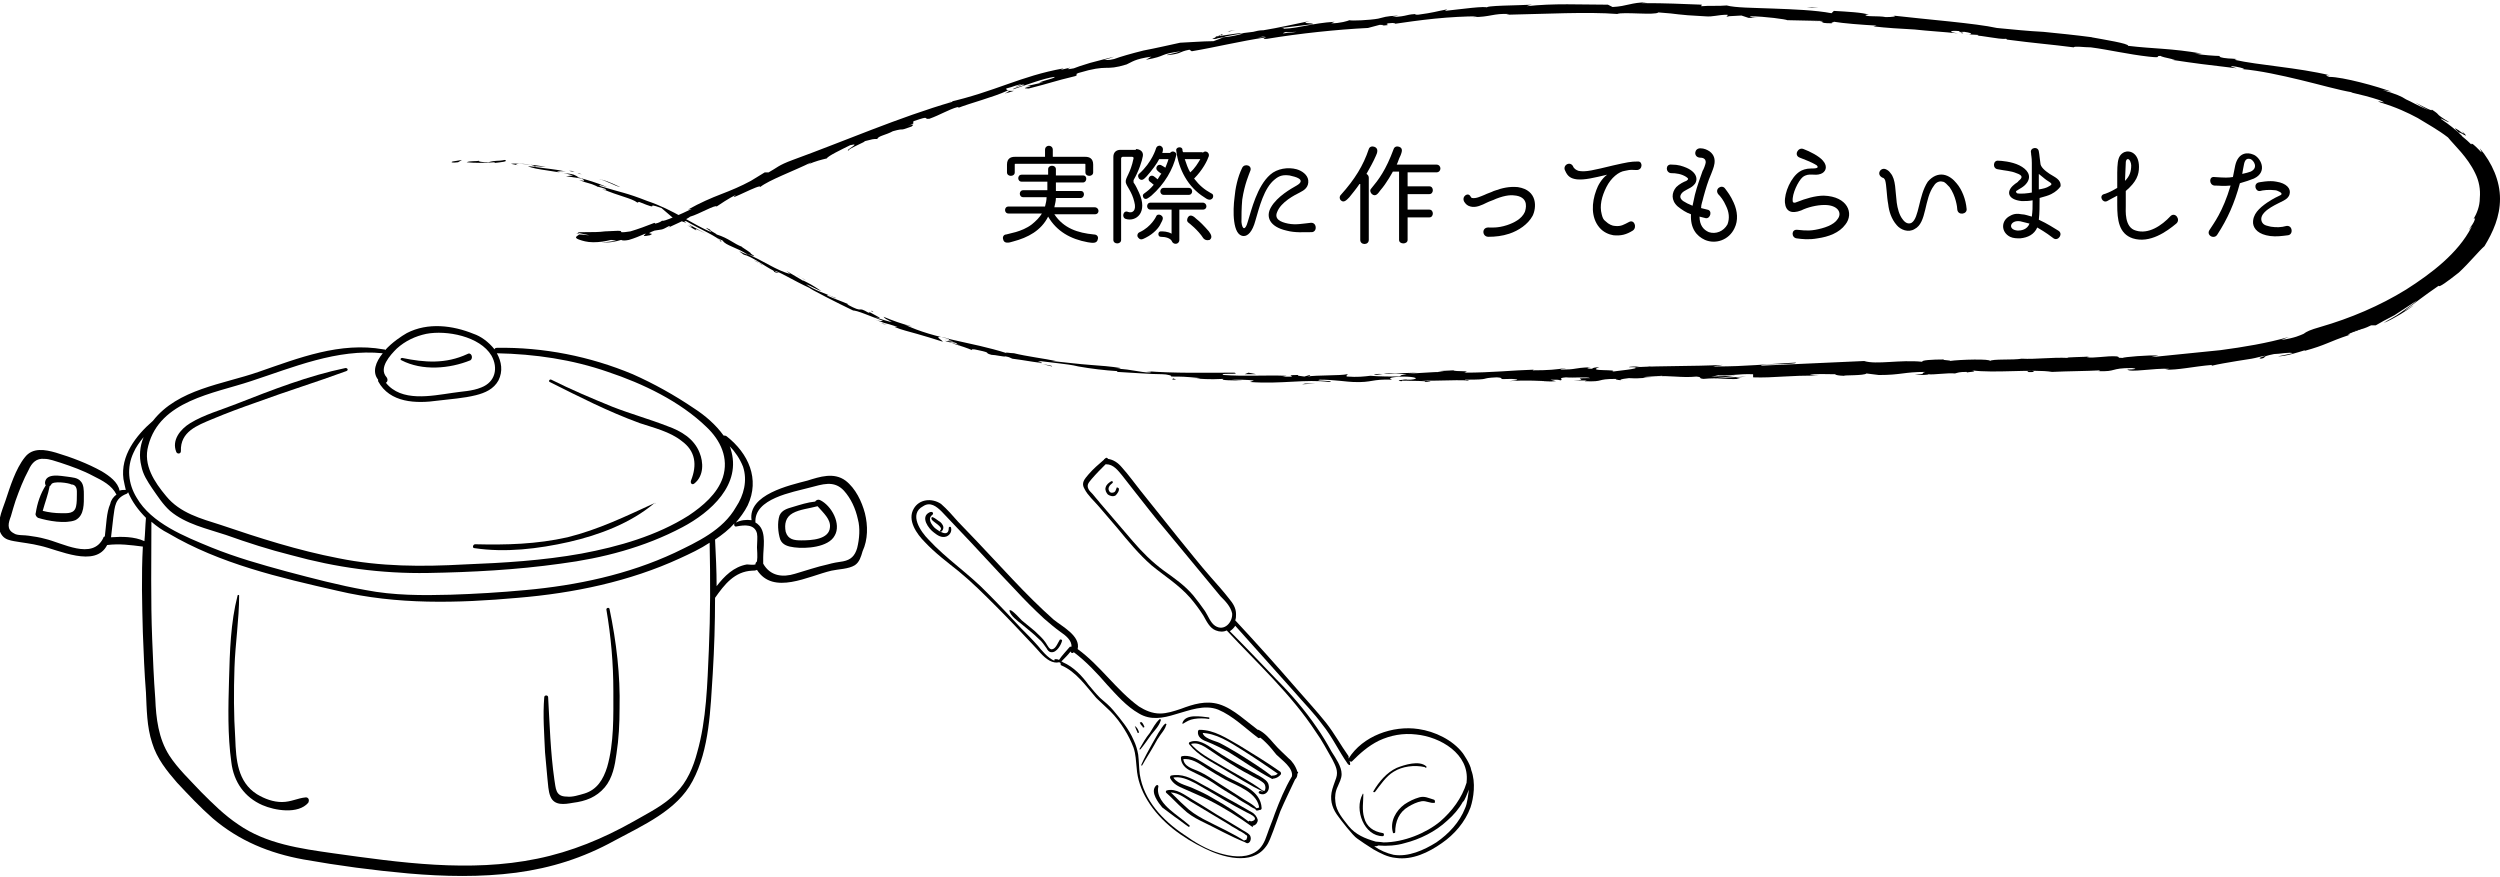 <?xml version="1.0" encoding="utf-8"?>
<!-- Generator: Adobe Illustrator 23.1.1, SVG Export Plug-In . SVG Version: 6.00 Build 0)  -->
<svg version="1.1" id="レイヤー_1" xmlns="http://www.w3.org/2000/svg" xmlns:xlink="http://www.w3.org/1999/xlink" x="0px"
	 y="0px" viewBox="0 0 322 113" width="322" height="113" style="enable-background:new 0 0 322 113;" xml:space="preserve">
<style type="text/css">
	.st0{fill:none;}
</style>
<g>
	<g>
		<g>
			<g>
				<g>
					<path d="M58.3,20.8C58,20.9,58.2,21,59,20.9l0.5-0.3L58.3,20.8z"/>
					<path d="M63.6,21c0.9-0.1,2-0.2,1.4-0.4c-0.9,0.2-1.1,0-2.1,0.3c-0.8,0-1.4-0.1-1.2-0.2c-0.3,0.1-1.2,0-1.6,0.2
						c1,0.1,2.3,0.1,3.6,0C63.9,20.9,63.6,21,63.6,21z"/>
					<path d="M134.3,46.9l-0.5-0.1C133.9,46.8,134.1,46.9,134.3,46.9z"/>
					<path d="M181.2,48.9c-0.4,0-0.5,0-0.5,0.1C181,49,181.3,48.9,181.2,48.9z"/>
					<path d="M189.2,49c-0.2,0-0.3,0-0.5,0C188.9,49.1,189.1,49.1,189.2,49z"/>
					<path d="M134.3,46.9l1.2,0.3C135.6,47.1,134.9,47,134.3,46.9z"/>
					<path d="M74,22.1C73.7,22,73.5,22,73.3,22C73.6,22.1,73.8,22.1,74,22.1C74,22.2,74,22.1,74,22.1z"/>
					<path d="M114.2,41.8l-0.4-0.1c-0.1,0-0.2,0-0.3,0L114.2,41.8z"/>
					<path d="M99.7,35c0.3,0.2,0.5,0.1,0.7,0.1c-0.2,0-0.5-0.1-0.8-0.3C99.6,34.9,99.7,34.9,99.7,35z"/>
					<path d="M77.2,23.9l-0.4-0.1C76.9,23.8,77.1,23.9,77.2,23.9z"/>
					<path d="M125.1,45.3L125.1,45.3C125.2,45.3,125.1,45.3,125.1,45.3z"/>
					<path d="M92.2,26.5C92.2,26.5,92.1,26.5,92.2,26.5C92.1,26.5,92,26.5,92.2,26.5z"/>
					<path d="M74.2,30.1h0.3l0.1-0.1L74.2,30.1z"/>
					<path d="M203.9,49.1L203.9,49.1C203.5,49.1,203.7,49.1,203.9,49.1z"/>
					<path d="M317.1,16.9c0.5,0.6,0,0.2-0.4-0.1c-0.5-0.3-0.8-0.5,0,0.3C316.6,16.8,318.5,18.2,317.1,16.9z"/>
					<path d="M74.4,22.3c0.2,0.1,0.4,0.1,0.6,0.2C74.8,22.4,74.6,22.3,74.4,22.3z"/>
					<path d="M316.7,17L316.7,17l0.2,0.2C316.8,17.1,316.8,17.1,316.7,17z"/>
					<path d="M237.7,48.4c-0.1,0-0.2-0.1-0.3-0.1C237.4,48.3,237.5,48.4,237.7,48.4z"/>
					<path d="M212.5,48.5h0.6C212.9,48.5,212.7,48.5,212.5,48.5z"/>
					<path d="M250.8,47.9c0.3,0,0.5,0,0.9,0h-0.1C251.4,47.9,251.2,47.9,250.8,47.9z"/>
					<path d="M264.4,47.7c-0.1,0-0.2,0-0.3,0c-0.1,0-0.3,0-0.4,0H264.4z"/>
					<path d="M130.6,11.7c-0.3,0-0.5,0-0.7,0C130.2,11.8,128.3,12.4,130.6,11.7z"/>
					<path d="M74,22.2c0.1,0,0.2,0,0.4,0C74.3,22.2,74.1,22.2,74,22.2S73.9,22.2,74,22.2z"/>
					<path d="M251.3,46.4h2.2C252.9,46.4,252.1,46.4,251.3,46.4z"/>
					<path d="M227.1,2.3h-0.5C226.8,2.3,227,2.3,227.1,2.3z"/>
					<path d="M259.9,46.3c0.4,0.1,0.8,0.1,1.2,0.1c0.1,0,0.2,0,0.3-0.1H259.9z"/>
					<path d="M129.9,11.7L129.9,11.7L129.9,11.7z"/>
					<path d="M116.5,16.4c1.9-0.7,0.8-0.5,1.2-0.8c2.3-0.8,1.1-0.2,2-0.3c1.4-0.5,2.5-1.2,3.6-1.5c0.1,0,0.3,0,0.1,0.1
						c1.5-0.6,4.6-1.4,6.3-2.2c0.1,0,0.2,0,0.3,0c-0.3,0-0.4-0.2-0.4-0.3c0.9-0.2,1.6-0.6,2-0.5c-0.5,0.1-0.6,0.2-0.8,0.3l0.9-0.3
						c0.9,0-1.3,0.4-1.2,0.6c1.8-0.6,3.9-1.4,5.3-1.6c0.2,0.1-0.6,0.3-1.3,0.5c-0.6,0.2-1,0.3-0.1,0.2l-2.2,0.5
						c1.7-0.1-1.3,0.3,0.3,0.3c2.8-0.7,3.1-0.9,6-1.6c0.6-0.3-0.3-0.1,0.4-0.4c4-1.2,3.3-0.2,6.2-1.1c0.7-0.3,1-0.7,3.2-1l-0.7,0.4
						c2.8-0.5,1.5-0.7,4.5-1.1c-0.5,0.2-2.2,0.5-1.7,0.5c1.9-0.2,1.3-0.4,2.8-0.7l0.3,0.2c3-0.5,6.2-1.3,9.6-1.8
						c-0.2,0.1-0.7,0.3,0.1,0.2c4.2-0.7,9-1.2,13-1.4l1.5-0.4c0.4,0,0.7,0,0.3,0.1c1.6-0.1,0.1-0.1,0.8-0.3c0.9-0.1,1.2,0,0.6,0.1
						c1.4-0.2,3.4-0.5,5.4-0.7s4-0.3,5.5-0.3l-0.6,0.1c2.3,0,2.6-0.5,4.7-0.4L194,1.9c5-0.1,10.5-0.4,14.3-0.1
						c0.7-0.3,4.9,0.2,5.3-0.2c2.9,0.2,2,0.3,6,0.5c1.1,0.1,1.6-0.2,2.9-0.2v0.2l1.8-0.1l0.9,0.3h1.2c-0.5,0-1-0.1-1-0.2
						c1.9,0,4.7,0.4,4.8,0.5l4.6,0.1c-0.1,0.1-0.9,0.1-1.5,0.1c2.5-0.1,0.4,0.2,2.7,0.2c-0.3-0.1,0.2-0.1,0.2-0.2
						c1.1,0.2,3.7,0.4,5.5,0.5l-0.4,0.1c1.7,0.2,3.5,0.3,5.3,0.4c1.8,0.2,3.7,0.3,5.6,0.5c-1.4-0.2-1-0.4,0.1-0.3l0.4,0.3
						c0.7-0.1-1.2-0.2,0.3-0.2c1.4,0.2,0.9,0.4,0.1,0.3l1.7,0.1c0.1,0.1-0.3,0.1-0.4,0.1c0.7-0.1,3,0.5,4,0.4l0.1,0.1
						c3.8,0.5,5.5,0.6,8.6,1c0.1-0.2,1.3,0,2.2,0c2.3,0.3,4.8,0.9,7.5,1.2c1.9,0.2,0.6-0.1,1.5-0.1c0.1,0.2,2.8,0.6,1.4,0.5
						c3.3,0.5,4.2,0.6,8.4,1.1c-0.4-0.1-0.9-0.3-0.7-0.3c0.8,0.1,1.7,0.3,1.6,0.4h-0.2c2.3,0.2,5,0.8,7.5,1.4
						c2.5,0.6,4.9,1.3,6.7,1.6h-0.2c1.3,0.3,2.5,0.6,3.7,1c1.6,0.7-1-0.2,0.1,0.3c2,0.6,3.5,1.3,4.8,2c1.3,0.8,2.6,1.5,3.9,2.5
						c0.8,1,2.5,2.5,3.5,4.6c0.5,1,0.7,2.1,0.6,3.2c0,1.1-0.4,2-0.8,2.7l0.2-0.1c-0.2,0.8-0.5,0.9-0.8,1.5c0.1,0,0.5-0.8,0.3-0.3
						c-1.7,3.3-5.1,5.9-8.4,8c-3.4,2.1-7.2,3.7-11,4.8c-1.4,0.4-1.8,0.6-2.2,0.9c-0.5,0.2-1,0.5-2.9,0.8l1-0.4
						c-2.8,0.8-5.8,1.3-8.8,1.7c-3,0.3-6,0.6-8.9,0.9c0.3-0.1,0.4-0.1,0.9-0.2c-1.2-0.1-4.6,0.2-4.6,0.3c-0.9,0-0.2-0.1-0.8-0.2
						c-1.2-0.1-3.1,0.3-3.8,0.1c-0.1,0,0.3-0.1,0.6-0.1c-0.8,0.1-3.8,0.1-3,0.2c-2.2-0.1-4.2,0.2-6,0.1c-1.1,0.2-3.8,0-4.1,0.3
						c0.2-0.3-3.9-0.2-5.2,0c0.5-0.1-1.2-0.1-0.7-0.2c-1.6,0-3,0.1-2.8,0.3c-2.9-0.3-5.9,0.4-7.5-0.1c-4.7,0.2-9.1,0.4-13.3,0.6
						c0.1-0.3,4.7-0.1,4.5-0.4c-4,0.2-6.3,0.5-10.3,0.5c-1,0,0.6-0.1,0.9-0.2c-4,0.2-7.8,0.1-11.3,0.3c0,0,0.4-0.1,0.8-0.1
						c-0.7,0-1.6,0-1.6,0.1h0.7c1.1,0.2-2.8,0.5-2.9,0.6c1.2-0.4-3.5,0-1.6-0.6c-0.5,0-1,0.1-0.9,0.2c-0.7,0-0.9-0.1-0.2-0.2
						c-2.5,0.1-1.6,0.3-3.9,0.3c0-0.1,0.5-0.1,0.7-0.2c-1.2,0.2-2.3,0.3-4.3,0.3c0.1,0-0.1-0.1,0.5-0.1c-3.3,0.1-5.7,0.4-9.3,0.4
						c1.1-0.3-1.2-0.1-1.4-0.3l-2,0.1l0.8,0.1c-1.7,0-3.2,0.2-4.7,0.2l1.3-0.1l-3.2,0.1l1.8,0.1c-1.7,0.2,0.2,0.3-2.1,0.3
						c0.5,0-1.7,0-2.6-0.1l0,0c-0.8,0.1-1.7,0.2-3,0.1c-0.3-0.1,0.3-0.3,0-0.3c-0.8,0.2-4,0.1-5.1,0.3c0.4-0.1,0.4-0.2,0.3-0.2
						l-0.7,0.2c-0.8-0.1-0.9-0.1-0.8-0.2c-2.4,0,0.8,0.3-2.1,0.2c0.2,0,0.1,0,0.6-0.1c-2.8-0.1-5.5,0.1-8.1-0.1
						c-0.8-0.3,2.3,0,1.4-0.3c-3.8,0-7.8,0.1-11.4-0.2l0.7,0.1c-0.5,0.3-2.7-0.4-4.5-0.4c0.5,0,0.6-0.1,0.5-0.1
						c-1.2-0.2-2.5-0.3-3.9-0.4c-1.4-0.1-3-0.3-4.9-0.5h0.5c-1.4-0.3-3.8-0.6-5.4-1c-0.5,0-1.4-0.2-0.9,0c-4.7-1.5-9.2-1.8-13.2-3.7
						c0.5,0.2,1.2,0.3,0.8,0.2c-1.2-0.3-2.3-0.7-3.5-1.2c0.2,0.3,0.4,0.3,1.1,0.7c-0.5-0.1-1.5-0.4-2.3-0.7c1.6,0.5,0.1-0.2-0.6-0.6
						c0.1,0.1-0.2,0-0.1,0.1c-1.7-1-0.4,0.2-2.8-1.1h0.2c-0.9-0.4-1.8-0.7-2.7-1.1c-0.3-0.4,1,0.4,1.1,0.3c-1.4-0.6-2.8-1-3.9-1.8
						c0.6,0.2,1.4,0.7,2,0.9c-1.2-0.8-1.4-0.9-2.4-1.4l0.1,0.1l-2.2-1.3l0.5,0.4c-1.9-0.5-3.4-1.7-5.8-2.7c2.3,0.9,0.4,0,0.7,0
						c-0.5-0.4-1.4-0.9-1.1-0.8c-1.1-0.4-1.7-1.1-3.3-1.6c0-0.1-1.1-0.6-0.8-0.6c-1.4-0.7,0.3,0.3,0.1,0.3c-2.2-0.9-4.9-2.9-8.2-4
						c-2.8-1.1-3.4-1.1-6-1.9c-0.4-0.2-0.2-0.2,0.1-0.1c0.3,0.1,0.7,0.2,0.7,0.2c-1.4-0.6-2.5-0.9-3.9-1.3c0.3,0,0-0.1-0.4-0.3
						c-1.1-0.3-0.8,0-2.2-0.4c0.3,0,0.6-0.1,1.2,0c-1.3-0.3-2.7-0.4-4-0.6c-0.3-0.2,0.9,0,1.4,0c-1.5-0.3-4-0.5-4.5-0.4l1,0.2
						c-0.6-0.1-0.3-0.2,0.2-0.2c1.4,0,1.9,0.3,2,0.4l-1-0.1c0.9,0.5,3.9,0.6,5.8,1.2l-0.9,0.1c0.7,0.1,1.4,0.2,2,0.3
						c0.4,0.2,0.6,0.4-0.3,0.2c1.3,0.5,1.2,0.3,2.3,0.8c0.1,0.1,0.1,0.1-0.1,0c0.4,0.1,0.9,0.2,1.3,0.4c-0.3,0,0.1,0.3-0.6-0.1
						c2.3,1,3.8,1.2,4.6,1.8l0.2-0.1c3.2,1.3,0.4-0.1,2.9,0.8l1.4,1.2H87c0.3,0.2,0.9,0.5,0.8,0.5c1.3,0.5-0.2-0.2,0.6,0
						c1.5,0.9,4.3,2.1,4.4,2.6c0.6,0.1-1.4-0.9,0.3-0.1c0.3,0.6,1.9,0.9,3.2,1.8c-0.5-0.1-1.8-0.9-0.5,0c1,0.2,2.7,1.5,3.9,2.1
						c0.2-0.2,2.6,1.3,4.6,2.2c-0.2,0,3.7,2,5.6,2.9h-0.1c0.5-0.1,2.4,0.8,3.9,1.3c-0.1,0.1-0.4,0.1-1.2-0.2l1.4,0.5
						c0.4,0.1,0.8,0.2,1.7,0.5h-0.4c0.9,0.4,1.9,0.6,2.9,0.9c1,0.3,2.1,0.6,3.3,1c0.2-0.1-1.8-1,0.8-0.4c0.1,0.1,0.1,0.3-0.6,0.1
						c0.2,0.1,0.8,0.1,1.2,0.3l-1.1-0.1c1.1,0.4,0.6,0,1.5,0.3c-0.1,0.1,0.6,0.3,0.5,0.3c-0.2-0.1-0.8-0.3-1.1-0.3
						c1,0.3,2.2,0.7,2.6,0.9c-0.1-0.1,0-0.2,0.8,0c1.9,0.4,0.6,0.3,1.7,0.6c0.5,0,1.7,0.3,1.8,0.2c0.6,0.1,0.6,0.2,0.9,0.3
						c1,0.1,4.7,0.8,3.6,0.4l-0.3-0.1c0,0,0.1,0,0.2,0l0,0l0,0c0.8,0.1,1.7,0.2,2.5,0.3s1.7,0.2,2.5,0.4c1.7,0.3,3.4,0.5,5,0.6v0.1
						c2,0.1,4.3,0.3,5.8,0.3c0.6,0,1.4,0.2,1.1,0.3c1.5,0,1.7,0,3.8,0.2c-1.5,0.1,0.5,0.1-1.5,0c1.9,0.1,2.4,0.2,4.5,0.1
						c-0.7,0.2,1.5,0.2,2.4,0.2l-1.4-0.1c1,0,1.9,0,2.9,0.1l-0.5,0.2c4,0.3,7.2-0.4,10.2,0c1.1-0.2-2.2-0.1-1.2-0.3
						c1.8,0,3.7,0.3,4.3,0.3c2.5,0.1,2.3-0.4,5-0.3c-0.3-0.1-0.7-0.3,1.3-0.4c1.8,0,2.3,0.3,1.1,0.4c-0.4,0-0.7,0-0.6,0
						c-0.6,0-1.4,0.1-0.6,0.2l0.2-0.1c0.9,0.1,3.4,0,2.8,0.2c1.4-0.1,0.6-0.1-0.4-0.2c2.3,0.1,3.7-0.1,6.1,0c-0.4,0-0.7-0.1-0.4-0.1
						c3.5,0,1.6-0.2,4-0.3c1.4,0.1-0.5,0.3,1.9,0.2c1.5,0.1,0.3,0.2-0.3,0.3c2.2-0.2,4.1,0,5.4,0l-1.2,0.1c0.7,0,1.3-0.1,1.8-0.1
						l-0.7-0.2c0.7,0,1.3,0,1.2,0.1c0.7-0.1-0.5-0.3,0.8-0.4c0.9,0.1,2.8-0.1,3.1,0.1c-2.9,0,0.3,0.2-2.1,0.3c0.5,0,1,0,1.7,0
						c0.1,0-0.1,0-0.3,0.1c2.7,0.1,1.3-0.3,4.1-0.3c-0.4,0.1,0.7,0.2,1.1,0.2c-1.1,0-0.5-0.2,0.5-0.3c1.8,0.1,2-0.1,2.9-0.1h-1.1
						c0.4-0.1,1.3-0.1,2.5-0.2c0.1,0.1-1.1,0.1-0.7,0.1c1.4-0.2,3.2,0.2,5.1,0c0.9,0.1,0.1,0.2,0.9,0.3c2.2-0.2,2.4,0.1,4.7,0
						c-0.7-0.2-0.8-0.1,0.8-0.3l-3.8,0.2l2.4-0.3c-1.1,0-2.4,0.1-3.1,0.1c1.2-0.2,1-0.1,0.5-0.2c1.6,0.2,3.1-0.2,4.9-0.1v0.4
						c2.7,0.1,4.8-0.3,8.4-0.2l-1.1-0.1c0.5-0.2,2.2-0.1,3.3-0.1c-0.1,0.1,0.6,0.2,1.1,0.2c-0.1-0.1,2.6,0,2.9-0.3l1.6,0.2
						c2.9,0,3.2-0.4,6-0.4c-0.8,0.2,0.4,0.2-1.4,0.4c0.9,0,1.7,0,1.8-0.1c0.5,0.1,2.5-0.2,3.4-0.1c0.4-0.1,0.5-0.2,1.5-0.2
						c0.1,0,0,0.1,0,0.1c0-0.1,1.6-0.1,0.7-0.3c2.8,0.4,7.9-0.2,10.3,0.2c2-0.1,4.4-0.1,6.2-0.2c-0.1,0,0,0.1-0.3,0.1
						c2.5,0.1,1.5-0.4,4.4-0.4c1.5,0.2-1.5,0.2-0.6,0.2c0.4,0.4,3.4-0.2,5.4-0.1l-0.5,0.1c1.5,0.1,3.6-0.4,6-0.6c0,0-0.1,0.1,0,0.1
						c0.8-0.2,2-0.4,3.2-0.6c0.6-0.1,1.3-0.2,1.9-0.3s1.2-0.3,1.8-0.4c-0.7,0.3-1,0.3-0.6,0.4c1-0.2-0.3-0.2,1.7-0.6
						c0.7,0,2.1-0.3,2.4-0.1l-1.9,0.4c1,0,2.5-0.5,3.5-0.8l-0.1,0.1c2.9-0.8,2.9-1.1,5.9-2.1h-0.3c1.5-0.9,1.4-0.4,3-1.2h0.6
						c0.5-0.3,1.4-0.8,2.4-1.3c0.9-0.6,2-1.3,2.9-1.9c-0.4,0.4-1.2,0.9-2,1.5s-1.7,1-2.3,1.4c1.1-0.4,3.5-1.9,3.9-2.3
						c-0.4,0.3-0.9,0.6-1.3,0.8c1.2-0.9,2.6-2,4.5-3.3c0,0.3,1.2-0.6,2.6-1.7c1.3-1.2,2.6-2.8,3.3-3.4c1.1-1.8,2-3.8,2-6.1
						s-1-4.6-2.6-6.5c0.4,0.8,0.2,0.5-0.2,0.1c-0.4-0.4-0.9-0.9-0.9-0.6c-0.8-0.8-1.2-1-1.2-1.1c-0.8-0.8-1.7-1.5-2.6-2.1
						c-0.6-0.5,1,0.5,0.9,0.3c-2.1-1.3-0.8-0.7-2.2-1.6c0.2,0.3-0.8-0.2-2.1-0.9c0.6,0.4,1.1,0.7,1.7,1c-1.6-0.7-2.2-1.1-2.9-1.4
						c-0.6-0.4-1.3-0.7-3-1.2l1.1,0.2c-0.8-0.3-2.4-0.8-4-1.2s-3.1-0.7-4-0.7c-0.3-0.1-0.7-0.3,0.1-0.2c-4.1-1-9.2-1.3-12.3-2
						l0.3-0.1c-0.8-0.1-1.4,0-2.3-0.3c0.1,0,0.3-0.1,0-0.1c-0.4,0-2.1-0.1-3.1-0.3h0.9c-4-0.7-6.2-0.6-9.5-1
						c0.1-0.3-3.1-0.8-4.7-1.1h0.1c-2.3-0.3-4.3-0.5-6.3-0.7c-2-0.1-3.9-0.3-6-0.5c-2.7-0.6-9.1-1.1-13.4-1.6
						c0.7,0.1-0.1,0.2-0.9,0.2c-1-0.2-2.8,0-2.6-0.3h0.4c-0.7-0.3-2.8-0.4-4.5-0.5l-0.3,0.3c-2.1-0.4-4.9-0.5-7.5-0.6
						s-4.9-0.1-6-0.4c-1,0.1-2.3,0-3.3,0.1l0.1-0.2c-2.9-0.1-4.3-0.2-7.8-0.2l0.7-0.1c-2,0-2.5,0.5-4.4,0.6l-0.6-0.3
						c-3.5,0-7-0.2-10.5,0.2c0.1,0,0.2-0.1,0.7-0.2c-1.6,0.1-6.4,0.1-5.7,0.4c-0.1-0.3-3.6,0.2-5.5,0.4l0.3-0.2
						c-1.6,0.3-1.6,0.4-3.8,0.7c-0.5,0-0.5-0.1,0.2-0.1c-1.8,0-1.3,0.3-3.5,0.4l0.8-0.2c-1.8,0.1-1.7,0.2-2.6,0.4
						c-1.1,0.2-3.4,0.3-3.7,0.2c-0.2,0.1-1.2,0.4-2.3,0.4c-0.1,0,0.2-0.1,0.4-0.2c-3,0.2-4.4,0.8-6.5,0.9c-0.1-0.1-0.2-0.1-0.4-0.1
						c2.4-0.3,4.3-0.5,4.1-0.5c0-0.2-1.9,0-0.4-0.4c-1.5,0.3-4.1,0.9-6,1.2c-0.1,0-0.2,0-0.3,0h0.2c-0.4,0-0.8,0.1-1.2,0.2
						c-0.6,0.1-1,0.1-1.6,0.2c-0.2-0.1-2.2,0.3-3.2,0.4c0.1,0.2-1.1,0.4,0.1,0.3c-0.2,0,0.2-0.1,0.8-0.2c0.1,0,0.3-0.1,0.4-0.1
						c0,0,0,0-0.1,0c0.6-0.1,1.4-0.3,2.4-0.4c-0.7,0.2-1.5,0.4-2.6,0.5c-0.5,0.2-1,0.4-1.3,0.5c-1.3,0-3.9,0.2-4.3,0.2
						c-1.4,0.3-3.1,0.7-4.7,1c-1.6,0.4-3,0.8-3.8,1.1c-0.8,0.2-1,0.1-1.3,0.1c0.5-0.1,1-0.3,1.3-0.4c-0.8,0.2-2,0.5-3.1,0.8
						c-1,0.3-1.9,0.6-2.1,0.7c-2.1,0.4,1.1-0.5-1.7,0.2l0.4-0.2c-5.6,1-8.8,3-15,4.4c0.4-0.1,0.6-0.2,0.7-0.1
						c-6.9,2-14,5.1-20.6,7.5c-1.9,0.7-2,1-3.1,1.6h-0.5l-1.8,1.1c-1.3,0.7-2.5,1.2-3.8,1.7s-2.7,1.1-4.3,2l0.5-0.1
						c-1.2,0.6-3.9,1.8-3.8,1.5c-0.1,0.1-0.4,0.3-0.9,0.4l-0.1-0.1c-1,0.4-2.1,0.8-3.1,1.1c-1.3,0.2-1.2,0.1-1.2,0
						c-0.1-0.1-0.3-0.1-2.1,0c-0.7,0.1-1.6,0.1-2.4,0.1c-0.7,0-1.3,0-1,0.1c0.5,0.1,1.4,0.3,1.4,0.3c-0.4,0-0.8-0.1-1.3-0.1
						c-0.1,0.1-0.5,0.3-0.4,0.4c0,0.1,0.2,0.2,0.5,0.3c0.3,0.1,0.9,0.3,1.7,0.3c0.8,0,1.5-0.1,2.3-0.3c0.2,0,0.5,0.1,0.7,0.1
						c-0.6,0.1-1.3,0.2-1.9,0.2c1.1,0.1,1.8-0.1,2.5-0.3c0.2,0.1,0.5,0.1,1,0c0.7-0.2,1.4-0.5,2.1-0.8c0.3,0-0.9,0.5,0.6,0.2
						c0.9-0.4-1,0,0.6-0.6c1.1-0.2,0.8,0,1.9-0.6c0.2,0,0,0.2-0.5,0.4c1-0.5,2.7-1.2,3.2-1.6c1.1-0.3,3.3-1.6,3.4-1.3
						c0.3-0.2,1.6-1.1,2.5-1.5c-1.5,1.1,3.4-1.6,3.1-1c1.1-0.9,4.4-2.1,6.6-3.2c-0.1,0.1-0.3,0.2-0.5,0.3c1.2-0.5,1.7-0.6,2.5-0.8
						c0.1-0.3,2-1.2,3-1.7c1.6-0.4-0.8,0.7-0.2,0.7c-0.2-0.2,2.6-1.3,2-1.2c1.2-0.3,1.1-0.3,1.7-0.3c0.1-0.4,1.1-0.5,2-1
						c1.8-0.5,0.5,0.1,2.4-0.6C118.2,15.7,116.5,16.4,116.5,16.4z M163,4.7L163,4.7c-0.4,0.1-0.8,0.1-1,0.2
						C162.2,4.8,162.5,4.7,163,4.7z M167,4.1c-0.5,0.1-1.1,0.1-1.7,0.2c-0.1,0,0-0.1,0.4-0.2C165.4,4.2,166.4,4.1,167,4.1z M158.3,4
						c0.6-0.1,0.8-0.1,0.9-0.1c-0.3,0-0.6,0.1-1.1,0.2H158C158.1,4.1,158.2,4.1,158.3,4z"/>
					<path d="M157.2,4.5c-0.1,0-0.1,0-0.3,0.1C157,4.6,157.2,4.6,157.2,4.5c0.2,0.1,0.2,0,0.3,0C157.4,4.4,157.3,4.4,157.2,4.5z"/>
					<path d="M133.7,46.8L133.7,46.8L133.7,46.8L133.7,46.8z"/>
					<polygon points="222.6,2.2 222.6,2.1 222.3,2.1 					"/>
					<path d="M112.5,40.2c0,0-0.1-0.1-0.3-0.2C112.2,40.1,112.4,40.2,112.5,40.2z"/>
					<path d="M103.8,36.1l-1.2-0.7C103.2,35.7,103.5,36,103.8,36.1z"/>
					<path d="M97.3,32.6c-0.1,0-0.1,0-0.2,0l0,0H97.3z"/>
					<path d="M212,47.3c0.1,0,0.2,0,0.3,0C213,47.2,212.5,47.2,212,47.3z"/>
					<path d="M177,48.3c0.4,0,0.7-0.1,1.1-0.1C177.5,48.1,177,48.2,177,48.3z"/>
					<path d="M251.1,46.4L251.1,46.4c0.1,0,0.2,0,0.2,0H251.1z"/>
					<path d="M179.8,48.1c-0.6,0-1.1,0-1.6,0C178.6,48.2,179.2,48.2,179.8,48.1z"/>
					<path d="M67.5,20.8h-0.4l0,0H67.5z"/>
					<path d="M67.1,20.8h-0.4C66.9,20.8,67,20.8,67.1,20.8z"/>
					<path d="M65.8,20.7h0.8C66.4,20.7,66,20.7,65.8,20.7z"/>
					<path d="M77.1,23.1L77.1,23.1L77.1,23.1z"/>
					<path d="M79.9,24.1c-0.7-0.3-1.6-0.8-2.6-1h-0.1C77.7,23.1,79.3,24,79.9,24.1z"/>
					<path d="M90.9,30.1l-2.2-1.2c0.4,0.3,0.8,0.6-0.2,0.1C91.2,30.6,88,28.6,90.9,30.1z"/>
					<path d="M97.7,33.8C96.5,33.2,97.7,33.9,97.7,33.8C98.3,34.3,98.5,34.3,97.7,33.8z"/>
					<path d="M151.1,48.7l-0.1,0.2C152,48.9,151,48.8,151.1,48.7z"/>
					<polygon points="161.8,48.2 160.8,48 160.3,48.2 					"/>
					<polygon points="168.1,49.4 167.7,49.5 169.4,49.4 					"/>
					<path d="M262,47.9l-0.3-0.2C261,47.8,260.8,48,262,47.9z"/>
					<path d="M302.2,43c0.5-0.1,1.6-0.4,2.2-0.8C303.5,42.5,302.7,42.8,302.2,43z"/>
					<polygon points="233.4,1 234.3,1 232.7,0.9 					"/>
				</g>
			</g>
		</g>
	</g>
</g>
<g>
	<path d="M111.4,66.1c-0.4-1.5-1.2-3.2-2.5-4.2c-1.5-1.1-3.3-0.5-4.9,0c-2.3,0.6-7.7,1.8-7.2,5.1c-0.7-0.1-1.4,0-2,0.3
		c0,0-0.1,0-0.1,0.1c0.6-0.7,1.2-1.5,1.6-2.3c1.6-3.4,0.1-6.7-2.7-8.9c-0.1-0.1-0.3-0.1-0.4-0.1c-1-1.4-2.4-2.6-3.8-3.5
		c-2.5-1.7-5.2-3.2-7.9-4.4C76,45.9,70,44.7,64,44.8c-0.2,0-0.3,0.1-0.3,0.2c-0.8-1-1.8-1.7-2.7-2c-2.7-1.1-5.9-1.5-8.6-0.1
		c-0.7,0.4-1.9,1.2-2.8,2.2c0-0.1-0.1-0.1-0.2-0.1c-5.6-1-10.9,1.1-16.1,2.9c-4.6,1.6-10.4,2.2-13.6,6.3c-2.2,1.9-4.2,4.5-3.8,7.5
		c0.1,0.5,0.2,1,0.3,1.4h-0.1c-0.2,0-0.5,0-0.7,0.1c-0.2-1.1-1.3-1.9-2.3-2.5c-1.8-1-3.9-1.8-5.9-2.4c-1.4-0.4-3-0.7-4,0.6
		c-1.2,1.5-1.9,3.8-2.5,5.6c-0.4,1.2-1.4,3.3-0.4,4.5c0.4,0.5,1,0.6,1.5,0.7C2.9,69.9,4,70,5.2,70.3c2.3,0.5,7.1,2.9,8.6-0.1
		c1.6-0.2,3,0,4.6,0.2c-0.2,3.7-0.1,7.4,0,11.1c0.1,2.6,0.2,5.2,0.4,7.7c0.1,2.1,0.1,4.4,0.8,6.5c0.6,2,1.9,3.6,3.2,5.1
		c1.5,1.6,3,3.2,4.6,4.6c3.4,2.9,7.3,4.5,11.7,5.3c4.5,0.8,9,1.4,13.5,1.8c4.6,0.4,9.3,0.5,13.9-0.1c4.5-0.6,8.6-1.9,12.6-4.1
		c3.7-2,8.1-3.9,10.1-7.7c2.2-4.1,2.3-9.3,2.6-13.8c0.2-3.3,0.3-6.5,0.3-9.8c1.2-1.7,2.5-3.4,4.8-3.5c0.2,0,0.4,0,0.6-0.1
		c2.1,3.3,6.6,0.8,9.6,0.1c0.9-0.2,2.2-0.2,3-0.7c0.6-0.4,0.8-1.1,1-1.8C111.8,69.5,111.8,67.7,111.4,66.1z M51.1,44.9
		c1.1-1,2.4-1.6,3.8-1.9c2.6-0.5,6.9,0.3,8.4,2.8c0.9,1.6,0.5,3.4-1.3,4.1c-1.2,0.5-2.5,0.5-3.7,0.7c-2.8,0.4-6.6,1.2-8.6-1.3
		c0.2-0.1,0.3-0.4,0.1-0.7C48.7,47.4,50.3,45.7,51.1,44.9z M19.1,57.4c1.5-5.8,8.4-6.7,13.2-8.3c5.5-1.8,11.1-4.2,17-3.6
		c-0.9,1.1-1.4,2.4-0.6,3.4c0,0.1,0,0.1,0,0.2c1.5,2.8,4.9,2.9,7.7,2.5c1.6-0.2,3.3-0.3,4.9-0.7c1.2-0.3,2.3-0.8,2.9-1.9
		c0.6-1.2,0.4-2.4-0.2-3.5c4.9,0.1,9.7,0.8,14.3,2.4c4.5,1.5,9.3,3.8,12.7,7.1c1.8,1.7,2.9,4,2.1,6.5c-0.7,2.1-2.6,3.7-4.4,4.9
		c-4.1,2.6-9,4-13.8,4.9c-5,0.9-10,1.2-15.1,1.4C54.4,73,49,73,43.6,71.9c-5.2-1-10.2-2.6-15.2-4.3c-2.5-0.8-5.2-1.5-7-3.7
		C19.9,62.1,18.4,59.9,19.1,57.4z M13.5,69.1c-0.1,0-0.2,0.1-0.2,0.2c-1.4,2.9-5.3,0.6-7.5,0.1c-0.7-0.2-1.4-0.3-2.1-0.4
		c-0.5-0.1-1.5,0-1.9-0.3c-1-0.5-0.7-1.4-0.4-2.2c0.2-0.7,0.4-1.4,0.6-2c0.5-1.4,1-2.7,1.7-4c0.4-0.9,1-1.5,2-1.4
		c0.7,0,1.4,0.3,2.1,0.5c1.5,0.5,2.9,1,4.2,1.7c1.2,0.6,2.4,1.2,3,2.4c-0.4,0.3-0.7,0.7-0.8,1.2C13.7,66,13.7,67.6,13.5,69.1z
		 M18.6,69.7c-1.3-0.6-2.9-0.6-4.3-0.5c0.1-0.9,0.2-1.7,0.3-2.6c0.2-1.4,0.2-2.4,1.7-3c0.1,0,0.1-0.1,0.2-0.2
		c0.5,1.2,1.3,2.3,2.3,3.3C18.7,67.8,18.7,68.7,18.6,69.7z M91.3,83.7c-0.2,4.4-0.3,9-1.5,13.2c-0.5,1.9-1.3,3.8-2.7,5.2
		c-1.5,1.6-3.6,2.6-5.5,3.7c-3.9,2.2-8,3.9-12.4,4.8c-8.7,1.8-17.7,0.5-26.3-0.7c-4.2-0.6-8.6-1.2-12.2-3.7
		c-1.8-1.2-3.3-2.7-4.8-4.2c-1.4-1.5-3-3-4.1-4.7c-1.4-2.2-1.7-4.8-1.8-7.3c-0.2-2.6-0.3-5.2-0.4-7.7c-0.2-5-0.1-10.1-0.1-15.1
		c0.7,0.6,1.4,1.1,2.2,1.5c6.6,3.9,14.3,5.7,21.8,7.4c7.6,1.8,15.4,1.6,23.2,0.9c7.2-0.6,14.4-2.1,20.9-5.1c1.3-0.6,2.6-1.2,3.8-2
		C91.5,74.6,91.5,79.1,91.3,83.7z M86.9,71.2c-6,2.8-12.6,4.2-19.2,4.8c-3.2,0.3-6.5,0.5-9.7,0.6c-3.6,0.1-7.3,0.1-10.9-0.6
		c-3.4-0.6-6.8-1.5-10.2-2.4c-3.3-0.9-6.5-1.8-9.7-3.1c-3.4-1.4-7.7-3.1-9.6-6.4c-1.1-1.8-1.3-3.9-0.4-5.8c0.3-0.7,0.8-1.4,1.3-2
		c-0.5,1.2-0.6,2.5-0.3,3.7c0.2,1.1,0.8,2,1.4,2.9c0.7,1,1.4,2.1,2.3,2.9c2,1.7,4.8,2.3,7.2,3.1c2.8,1,5.6,1.9,8.4,2.6
		c5.8,1.6,11.6,2.4,17.6,2.3c5.7-0.1,11.4-0.4,17.1-1.2c5.4-0.7,10.8-2.1,15.7-4.7c3.6-1.9,7.7-5.5,6.2-10.1c0-0.1-0.1-0.2-0.1-0.3
		c0.7,0.7,1.3,1.6,1.7,2.6c0.6,1.8,0.1,3.7-0.9,5.2C93.1,68.3,89.8,69.8,86.9,71.2z M96.2,72.7c-1.7,0.3-2.9,1.5-3.9,2.8
		c0-2-0.1-4-0.2-6l0,0c0.9-0.6,1.8-1.3,2.5-2.1c-0.1,0.2,0,0.5,0.3,0.4c1-0.2,2.3-0.3,2.6,0.9c0.1,0.5,0,1.2,0,1.8
		c0,0.2,0.1,1.2,0,1.8c-0.1,0.1-0.2,0.2-0.2,0.4C97,72.8,96.5,72.7,96.2,72.7z M110.4,70.6c-0.3,1-0.8,1.5-1.8,1.7
		c-0.7,0.1-1.3,0.2-2,0.4c-1.4,0.3-2.8,0.8-4.2,1.2c-1.6,0.5-3.2,0.3-4.1-1.3c0-0.2,0-0.5,0-0.8c0-1.2,0.4-3.1-0.5-4.1
		c-0.2-0.2-0.3-0.3-0.5-0.4c-0.2-3.1,4.8-3.9,7-4.5c1.6-0.4,3.1-1,4.4,0.4c0.9,1,1.5,2.3,1.8,3.7C110.8,68,110.7,69.4,110.4,70.6z"
		/>
	<path d="M60.2,45.6c-2.8,1.3-5.5,1.1-8.4,0.5c-0.2,0-0.3,0.2-0.1,0.3c2.7,1.4,6.2,1.1,8.9,0C61,46.1,60.7,45.3,60.2,45.6z"/>
	<path d="M10.8,63.7c0-0.5,0-1.3-0.4-1.7c-0.4-0.5-1.1-0.5-1.7-0.6c-0.9-0.1-2.7-0.5-2.9,0.7c0,0.2,0,0.3,0.1,0.4
		c-0.7,1.1-1.1,2.3-1.3,3.6c-0.1,0.2,0.1,0.5,0.3,0.6c1.3,0.4,3.5,0.8,4.8,0.3C10.9,66.4,10.8,64.8,10.8,63.7z M9.8,65.2
		c-0.2,1-1.1,0.9-1.9,0.9S6.3,66,5.5,65.8c0.3-1.1,0.7-2.1,0.9-3.2c0.1,0,0.1-0.1,0.2-0.2c0.2-0.5,2.3-0.2,2.6,0
		c0.4,0,0.7,0.3,0.7,0.9c0,0.1,0,0.3,0,0.4C9.9,64.1,9.9,64.8,9.8,65.2z"/>
	<path d="M105.6,64.4c-0.2-0.1-0.5,0-0.6,0.2c-1,0.1-1.9,0.4-2.9,0.7c-0.7,0.2-1.4,0.4-1.7,1.1c-0.3,0.9-0.2,2.2,0.1,3.1
		c0.3,0.7,1,0.9,1.8,1c1.5,0.2,4.4,0,5.2-1.5C108.4,67.5,107.1,65.1,105.6,64.4z M106.9,67.9c-0.1,1.6-2.4,1.7-3.7,1.7
		c-0.9,0-1.7-0.1-2-1.1c-0.2-1,0-1.9,0.9-2.4s2.1-0.6,3.2-0.9C106.1,66.1,107,66.9,106.9,67.9z"/>
	<path d="M44.5,47.4c-4.8,1-9.4,2.8-14,4.6c-2,0.8-4.2,1.4-6,2.5c-1.3,0.8-2.4,2.2-1.8,3.7c0.1,0.3,0.6,0.3,0.6-0.1
		c-0.1-2.5,2.1-3.3,4-4.1s3.8-1.5,5.8-2.2c3.8-1.4,7.7-2.6,11.5-4C44.9,47.7,44.8,47.4,44.5,47.4z"/>
	<path d="M90.1,58.3c-0.7-1.8-2.4-2.8-4.1-3.4c-2.3-0.9-4.8-1.6-7.1-2.5c-2.7-1.1-5.3-2.2-7.9-3.5c-0.2-0.1-0.4,0.2-0.2,0.3
		c3.8,1.9,7.5,3.8,11.6,5.3c1.8,0.6,3.9,1.1,5.4,2.3c1.8,1.3,2,3.1,1.2,5.1c-0.1,0.3,0.1,0.6,0.4,0.4C90.7,61.3,90.6,59.5,90.1,58.3
		z"/>
	<path d="M84.3,64.8c-3.7,1.7-7.2,3.4-11.2,4.4c-4,0.9-7.9,1-11.9,0.9c-0.3,0-0.4,0.5-0.1,0.5c4,0.6,8.2,0.1,12.2-0.8
		C77.2,68.9,81.2,67.4,84.3,64.8C84.5,64.9,84.4,64.7,84.3,64.8z"/>
	<path d="M39.4,102.7c-1.1,0.1-1.9,0.6-3.1,0.6c-1.1,0-2.2-0.4-3.2-1c-2.5-1.6-2.7-4.4-2.8-7.2c-0.2-3-0.2-6.1-0.1-9.1
		c0.1-3.1,0.6-6.2,0.6-9.3c0-0.1-0.2-0.1-0.2,0c-0.9,3.5-1,7.2-1.1,10.8c-0.1,3.5-0.2,7.2,0.3,10.7c0.3,2.5,1.7,4.5,4,5.5
		c1.6,0.7,4.6,1.2,5.9-0.3C39.9,103,39.7,102.7,39.4,102.7z"/>
	<path d="M78.5,78.4c-0.1-0.2-0.4-0.1-0.4,0.1C78.7,82,79,85.5,79,89c0,3.2,0.1,6.7-0.8,9.8c-0.5,1.6-1.3,2.9-2.9,3.4
		c-0.7,0.2-1.6,0.5-2.3,0.4c-1.5,0-1.4-1.1-1.6-2.2c-0.5-3.5-0.6-7.1-0.8-10.6c0-0.3-0.5-0.3-0.5,0c-0.2,2.4,0,4.7,0.1,7.1
		c0.1,1.1,0.2,2.2,0.3,3.3c0.1,0.8,0.1,1.7,0.4,2.4c0.5,1.2,1.8,1,2.9,0.8c1.6-0.2,3-0.7,4.1-2c1-1.2,1.3-2.8,1.5-4.3
		c0.3-1.9,0.4-3.9,0.4-5.9C79.9,87,79.4,82.7,78.5,78.4z"/>
</g>
<g>
	<g>
		<path d="M189.5,99.2c-0.1-0.8-1.1-2.2-1.1-2.2c-1.3-1.7-3.6-2.8-5.7-3.1c-3.3-0.5-7.2,0.9-9,3.8l0,0c0-0.1,0-0.2,0-0.3l0,0
			c-1-1.4-1.8-2.9-2.9-4.3c-1.2-1.5-2.5-2.9-3.8-4.4c-2.6-3-5.2-5.9-7.9-8.8c0.1-0.3,0.1-0.5,0.1-0.8c0-0.8-0.4-1.4-0.9-2
			c-0.7-0.9-1.5-1.8-2.3-2.7c-1.5-1.7-2.9-3.5-4.3-5.2c-1.6-2-3.2-4-4.8-6c-0.8-1-1.5-2-2.4-3c-0.5-0.6-1.1-1-1.8-1.1
			c0-0.1-0.2-0.2-0.3-0.1l-0.1,0.1c-0.1,0-0.1,0.1-0.1,0.1c-0.7,0.6-1.4,1.2-2,1.9c-0.5,0.6-1,1.1-0.5,1.9c0.4,0.8,1.2,1.5,1.8,2.2
			c0.8,0.9,1.6,1.9,2.4,2.8c1.4,1.7,2.8,3.4,4.4,4.8c1.7,1.4,3.5,2.5,5,4.2c0.6,0.7,1.2,1.5,1.7,2.3c0.4,0.7,0.8,1.6,1.6,1.9
			c0.5,0.2,1,0.2,1.4,0c3.9,4.2,8.3,8.2,11.5,13.1c0.8,1.1,1.4,2.3,2.1,3.5c0.4,0.8,0.8,1.5,0.5,2.4c-0.2,0.6-0.5,1.3-0.6,1.9
			c-0.2,1.2,0.2,2.2,0.9,3.1c0.2,0.3,1.9,2.5,2.4,2.8c0.1,0.1,1.6,1.1,2.1,1.4c0.9,0.5,1.8,1,2.9,1.1c2.1,0.3,4.2-0.7,5.9-1.9
			c1.6-1.1,3-2.7,3.7-4.6C189.8,102.8,190.1,100.8,189.5,99.2z M156.5,80.6c-0.6-0.4-0.9-1.3-1.3-1.9c-0.5-0.7-1-1.4-1.5-2
			c-1.1-1.3-2.4-2.2-3.8-3.2c-1.5-1.1-2.8-2.4-4-3.8c-1.4-1.6-2.8-3.3-4.2-4.9c-0.3-0.4-0.7-0.8-1-1.2c-0.2-0.2-0.4-0.4-0.5-0.6
			c-0.3-0.6,0.1-0.9,0.4-1.3c0.6-0.7,1.2-1.3,1.8-1.9h0.1c0.9,0,1.5,0.8,2,1.4c0.6,0.8,1.2,1.5,1.8,2.3c1.2,1.5,2.4,3.1,3.7,4.6
			c2.4,2.9,4.8,5.8,7.2,8.7c0.6,0.6,1.3,1.3,1.5,2.2C158.8,80.1,157.7,81.4,156.5,80.6z M173.7,106.4c-0.7-0.9-1.6-1.9-1.7-3.1
			c-0.1-0.7,0-1.4,0.3-2c0.2-0.5,0.5-1,0.5-1.6c0-1-0.8-2.1-1.3-2.9c-0.6-1.1-1.2-2.1-1.9-3.1c-1.5-2.2-3.3-4.3-5.2-6.2
			c-2-2.1-4-4.2-6-6.2c0.3-0.2,0.5-0.4,0.7-0.7c2.5,2.8,5.1,5.7,7.6,8.5c1.2,1.4,2.5,2.7,3.6,4.2c1.3,1.6,2.1,3.4,3.3,5.1
			c0.1,0.1,0.2,0.2,0.3,0.1c0-0.2,0-0.3-0.1-0.5c0.1,0.1,0.2,0.1,0.3,0.1c1.1-1.1,2.1-2,3.5-2.7c1.5-0.7,3.1-1,4.8-0.8
			c3.1,0.3,6.9,2.5,6.5,6.1c0,0.1,0,0.1,0,0.1c-0.6,2-1.9,3.7-3.4,5c-1.8,1.5-4.7,2.7-7.3,2.7c0,0-0.7-0.1-1-0.1
			C175.8,108,174.6,107.5,173.7,106.4z M185,108.5c-1.6,1-3.6,1.9-5.5,1.6c-0.9-0.2-1.8-0.6-2.5-1.1c0.2,0,0.4,0,0.5-0.1
			c1.2,0.1,2.4,0,3.4-0.3c2-0.5,4-1.5,5.5-2.9c0.8-0.7,1.5-1.5,2-2.4c0.3-0.2,0.6-1.2,0.8-1.6c-0.1,0.6-0.2,1.8-0.5,2.4
			C188,105.9,186.6,107.4,185,108.5z"/>
		<path d="M184.7,103c-0.7-0.2-1.2-0.5-1.9-0.3s-1.3,0.5-1.9,0.9c-1.1,0.8-1.9,2.2-1.5,3.6c0,0.2,0.3,0.1,0.3,0
			c0-1.4,0.5-2.6,1.7-3.3c0.5-0.3,1.1-0.6,1.7-0.7c0.6-0.1,1.1,0.3,1.7,0.2C184.8,103.4,184.9,103.1,184.7,103z"/>
		<path d="M178.1,107.3c-1.2-0.2-2.1-0.8-2.4-2c-0.3-1-0.1-2-0.1-3c0-0.1-0.1-0.1-0.1,0c-1.1,2,0.2,5.4,2.6,5.4
			C178.3,107.7,178.3,107.3,178.1,107.3z"/>
		<path d="M183.7,98.7c-0.9-0.8-2.8-0.2-3.8,0.2c-1.3,0.6-2.3,1.8-3,3c-0.1,0.1,0.1,0.2,0.2,0.1c0.7-0.9,1.4-2,2.4-2.6
			c1.1-0.7,2.7-0.9,4-0.6C183.7,99,183.8,98.8,183.7,98.7z"/>
		<path d="M144.1,62.9c-0.1-0.1-0.3-0.2-0.3,0c-0.1,0.2-0.1,0.4-0.3,0.5s-0.5,0.1-0.6-0.1c-0.3-0.4,0-0.8,0.4-1.1
			c0.1-0.1,0-0.3-0.2-0.2c-0.3,0.2-0.6,0.4-0.7,0.8c-0.1,0.3,0.1,0.7,0.3,0.9c0.3,0.2,0.7,0.3,1,0.1
			C143.9,63.6,144.2,63.2,144.1,62.9z"/>
	</g>
	<g>
		<path d="M117.7,65.5c-0.9,1.5,0.4,3.3,1.4,4.3c1.3,1.4,2.9,2.6,4.4,3.8c1.7,1.4,3.2,2.9,4.8,4.5s3.2,3.3,4.7,4.9
			c0.7,0.7,1.3,1.6,2.2,2.1c0.4,0.2,0.8,0.3,1.2,0.2c0.1,0,0.2,0.1,0.2,0.1c0,0.1,0,0.3,0.1,0.3c1.9,0.8,3.2,2.7,4.5,4.2
			c0.6,0.6,1.2,1.1,1.8,1.7c0.7,0.7,1.3,1.5,1.8,2.3s0.9,1.6,1.2,2.4c0.3,0.9,0.3,1.7,0.4,2.6c0.1,1.5,0.6,2.9,1.4,4.2
			c1.7,2.8,4.5,4.8,7.4,6.2c2.2,1.1,6,2.2,7.8-0.2c0.5-0.6,0.7-1.4,1-2.1c0.3-0.8,0.6-1.7,0.9-2.5c0.6-1.4,1.3-2.8,1.9-4.1
			c0.2-0.2,0.3-0.4,0.3-0.7c0-0.1,0.1-0.1,0.1-0.2s-0.1-0.1-0.1-0.1c-0.2-0.7-0.7-1.4-1.1-1.7c-0.6-0.6-1.3-1.2-1.9-1.9
			c-0.6-0.7-1.2-1.4-2-1.8H162c-0.8-0.6-1.5-1.2-2.3-1.8c-0.8-0.6-1.7-1.2-2.7-1.5c-1.7-0.5-3.3,0-4.9,0.6c-0.9,0.3-1.8,0.6-2.7,0.6
			c-1,0-1.9-0.4-2.7-0.9c-2.9-2.1-5-5.3-7.9-7.4c0.4-1.7-2-2.9-3.1-3.8c-1.8-1.6-3.5-3.3-5.2-5.1c-1.6-1.7-3.1-3.3-4.7-5
			c-0.8-0.8-1.6-1.7-2.4-2.5c-0.7-0.8-1.4-1.6-2.2-2.3C120,64.1,118.4,64.3,117.7,65.5z M136.9,85.3L136.9,85.3
			c-0.1-0.1-0.2-0.1-0.2-0.1l0.1-0.1l0,0c0.4-0.4,0.8-0.8,1.1-1.2c0,0.2,0.3,0.3,0.4,0.1c1.6,1.2,3,2.7,4.3,4.2
			c1.2,1.3,2.5,2.8,4.1,3.7c1.5,0.9,3.1,0.6,4.7,0.1c1.8-0.5,3.7-1.3,5.5-0.6c1.9,0.8,3.5,2.4,5.1,3.6c0.1,0.1,0.2,0.1,0.3,0
			c0.3,0.2,0.6,0.5,0.9,0.8c0.4,0.4,0.8,0.9,1.2,1.4c0.7,0.7,2.2,1.7,2,2.8c-0.9,1.5-1.6,3.2-2.2,4.8c-0.3,0.9-0.7,1.8-1,2.7
			c-0.3,0.9-0.7,1.8-1.6,2.3c-1.4,0.8-3.1,0.5-4.5,0.1c-1.7-0.5-3.2-1.4-4.6-2.4c-2.7-1.8-5.2-4.4-5.7-7.8c-0.1-0.8-0.1-1.7-0.2-2.5
			c-0.1-0.6-0.3-1.3-0.6-1.9c-0.6-1.4-1.6-2.6-2.6-3.8c-0.5-0.6-1.1-1.1-1.7-1.6c-0.5-0.5-1-1.1-1.5-1.7
			C139.4,87.1,138.3,85.9,136.9,85.3z M121.3,65.9c0.6,0.6,1.2,1.3,1.8,1.9c2.6,2.7,5.1,5.5,7.7,8.2c1.2,1.3,2.4,2.5,3.7,3.7
			c0.7,0.6,1.4,1.2,2.1,1.7c0.6,0.4,1.5,1.1,1.4,1.9c-0.1,0-0.2,0-0.2,0c-0.5,0.6-1,1.1-1.4,1.7c-0.2-0.1-0.3-0.1-0.5-0.1
			c-0.1,0-0.1,0.1-0.1,0.2c-0.8-0.3-1.7-1.4-2.1-1.9c-0.7-0.8-1.5-1.6-2.2-2.3c-1.4-1.5-2.8-3-4.3-4.5c-2.4-2.5-5.3-4.4-7.6-6.9
			c-1-1-2.6-3.3-0.7-4.3C119.8,64.6,120.6,65.2,121.3,65.9z"/>
		<path d="M150.2,93.4c-0.1,0.4-0.4,0.8-0.7,1.2c-0.3,0.4-0.6,0.9-0.8,1.3c-0.5,0.9-1.1,1.8-1.6,2.7c0,0.1-0.1,0-0.1-0.1
			c0.4-0.9,0.9-1.8,1.4-2.7c0.3-0.5,0.5-0.9,0.8-1.4c0.3-0.4,0.5-0.9,0.9-1.2C150.2,93.2,150.3,93.3,150.2,93.4z"/>
		<path d="M149.5,92.8c-0.2,0.7-0.8,1.3-1.2,1.8c-0.5,0.7-0.9,1.3-1.4,1.9c-0.1,0.1-0.2,0-0.1-0.1c0.4-0.7,0.8-1.4,1.3-2
			c0.4-0.6,0.7-1.3,1.3-1.8C149.4,92.6,149.6,92.7,149.5,92.8z"/>
		<path d="M120.1,66.3c-0.7,0.5-0.1,1.3,0.3,1.7c0.5,0.4,1.8,1.3,1.8,0c0-0.2,0.3-0.2,0.3,0c0.1,0.4-0.1,0.9-0.6,1.1
			c-0.6,0.2-1.1-0.1-1.6-0.5c-0.7-0.5-1.8-2-0.6-2.6C120.1,65.8,120.3,66.1,120.1,66.3z"/>
		<path d="M120.1,66.6c0.3,0.1,0.5,0.3,0.8,0.5c0.2,0.1,0.4,0.3,0.5,0.5c0.2,0.3,0.1,0.7-0.2,0.9c-0.1,0-0.2-0.1-0.1-0.2
			c0.5-0.4-1-1.1-1.1-1.4C119.9,66.7,120,66.6,120.1,66.6z"/>
		<path d="M130.2,78.6c0.5,0.3,1,0.9,1.4,1.3c0.6,0.5,1.1,0.9,1.7,1.4c0.5,0.5,1,0.9,1.4,1.5c0.2,0.3,0.5,1,0.9,0.8
			c0.4-0.1,0.7-0.9,0.9-1.2c0.1-0.1,0.3,0,0.3,0.1c-0.1,0.5-0.7,1.6-1.4,1.5c-0.3,0-0.5-0.3-0.6-0.5c-0.3-0.4-0.6-0.9-1-1.2
			c-0.7-0.7-1.5-1.3-2.2-1.9c-0.5-0.4-1.5-1.1-1.6-1.8C130,78.6,130.1,78.6,130.2,78.6z"/>
		<g>
			<path d="M160.4,108.5c-2-0.8-3.9-1.9-5.8-2.8c-0.8-0.4-1.6-0.9-2.2-1.5c-0.8-0.7-1.5-1.5-2.2-2.1c-0.1-0.1,0-0.3,0.1-0.3
				c1.2-0.3,2.3,0.6,3.3,1.2c1.4,0.8,2.7,1.7,4.1,2.5c0.7,0.4,1.3,0.8,2,1.2c0.4,0.3,1,0.5,1.3,0.9
				C161.3,108.1,160.9,108.9,160.4,108.5c-0.3-0.1-0.1-0.4,0.1-0.3c0.2-0.4,0.2-0.6-0.1-0.7l-0.1-0.1c-0.2-0.1-0.4-0.3-0.7-0.4
				c-0.4-0.3-0.9-0.5-1.3-0.8c-0.8-0.5-1.7-1-2.5-1.5s-1.7-1-2.5-1.5s-1.8-1.3-2.9-1.1c0-0.1,0.1-0.2,0.1-0.3c0.7,0.6,1.4,1.4,2.1,2
				c0.7,0.7,1.5,1.2,2.4,1.7c1.9,1,3.8,1.8,5.6,3C160.5,108.4,160.5,108.5,160.4,108.5L160.4,108.5z"/>
		</g>
		<g>
			<path d="M161.3,106.5c-1.8-1.3-3.7-2.5-5.7-3.5c-1-0.5-2-0.9-3.1-1.4c-0.7-0.3-1.4-0.6-1.8-1.4c0-0.1,0-0.2,0.1-0.3
				c1.4-0.3,2.6,0.3,3.8,1c1.5,0.8,3,1.7,4.5,2.5c0.7,0.4,1.4,0.8,2.1,1.2c0.4,0.2,0.7,0.6,0.8,1c0,0.7-0.9,1.1-1.2,0.4
				c-0.1-0.2,0.2-0.4,0.3-0.2c0.6-0.1,0.7-0.4,0.3-0.7c-0.1-0.1-0.2-0.1-0.3-0.2c-0.2-0.1-0.4-0.2-0.6-0.3c-0.4-0.2-0.9-0.5-1.3-0.7
				c-0.9-0.5-1.8-1-2.6-1.5c-0.9-0.5-1.7-1-2.6-1.5c-1-0.5-2-1-3.1-0.7c0-0.1,0.1-0.2,0.1-0.3c0.4,1,1.7,1.2,2.6,1.6
				c0.9,0.4,1.8,0.8,2.6,1.3c1.8,1,3.5,2.1,5.1,3.4C161.4,106.5,161.4,106.6,161.3,106.5L161.3,106.5z"/>
		</g>
		<g>
			<path d="M162,104.3c-0.4-0.1-0.8-0.3-1.2-0.6c-0.5-0.3-1.1-0.6-1.6-1c-1-0.6-2-1.2-3-1.9c-0.9-0.6-1.8-1-2.8-1.5
				c-0.7-0.3-1.3-0.9-1.3-1.7c0-0.1,0.1-0.2,0.1-0.2c1-0.2,1.9,0.3,2.7,0.8c1.1,0.7,2.1,1.3,3.2,1.9c1.7,0.9,4.3,1.7,4.4,4
				c0,0.1-0.1,0.2-0.1,0.2c-0.2,0-0.3,0.1-0.5,0.1s-0.3-0.3-0.1-0.3s0.3-0.1,0.5-0.1c0,0.1-0.1,0.1-0.1,0.2c-0.1-2.1-2.9-3-4.4-3.8
				c-0.9-0.5-1.7-1-2.5-1.5c-0.9-0.6-1.9-1.3-3-1.1c0-0.1,0.1-0.1,0.1-0.2c0,1.2,1.3,1.4,2.1,1.8c0.9,0.4,1.7,1,2.5,1.5
				s1.7,1.1,2.5,1.6C160.5,103.2,161.5,103.6,162,104.3C162.1,104.3,162.1,104.3,162,104.3L162,104.3z"/>
		</g>
		<g>
			<path d="M162.8,102c-1.8-0.8-3.6-2-5.3-3c-1.5-0.9-3.2-1.7-4.3-3.1c-0.1-0.1-0.1-0.2,0-0.3c1.1-0.5,2.2,0.3,3.1,0.9
				c1.3,0.9,2.7,1.7,4,2.4c0.7,0.4,1.3,0.7,2,1.1c0.5,0.3,1,0.6,1.1,1.1c0.2,0.7-0.4,1.5-1.2,1.1c-0.2-0.1,0-0.4,0.2-0.3
				c0.7,0.3,0.7-0.7,0.4-1c-0.2-0.2-0.4-0.3-0.7-0.5c-0.4-0.2-0.8-0.4-1.3-0.7c-0.8-0.4-1.6-0.9-2.4-1.4c-0.8-0.5-1.6-1-2.3-1.5
				c-0.8-0.5-1.8-1.4-2.9-0.9c0-0.1,0-0.2,0-0.3c1.1,1.4,2.8,2.2,4.3,3.1c1.7,1,3.5,1.9,5.1,3.1C163,101.9,162.9,102,162.8,102
				L162.8,102z"/>
		</g>
		<g>
			<path d="M163.8,100.3c-1.9-1-3.7-2.3-5.5-3.4c-0.9-0.5-1.9-1-2.9-1.4c-0.6-0.2-1.2-0.6-1.1-1.3c0-0.1,0.1-0.2,0.2-0.2
				c1.9,0,3.5,1.1,5.1,2c1.8,1.1,3.6,2.2,5.3,3.4c0.1,0.1,0.1,0.2,0.1,0.3C164.7,100.1,164.3,100.3,163.8,100.3
				c-0.2-0.1-0.1-0.4,0.1-0.4c0.3,0,0.6-0.1,0.8-0.4c0,0.1,0,0.2,0.1,0.3c-1.6-1.1-3.2-2.2-4.8-3.2s-3.4-2.2-5.3-2.2
				c0.1-0.1,0.1-0.1,0.2-0.2c-0.1,0.9,1.6,1.2,2.2,1.5c0.8,0.4,1.6,0.9,2.3,1.3c1.6,1,3.2,2,4.6,3.1
				C164,100.3,163.9,100.4,163.8,100.3L163.8,100.3z"/>
		</g>
		<path d="M149.2,101.3c-0.3,1.2,0.7,2.3,1.5,3s1.7,1.3,2.5,2c0.1,0.1,0,0.2-0.1,0.2c-0.6-0.4-1.2-0.9-1.8-1.3
			c-0.5-0.4-1.1-0.8-1.6-1.2c-0.5-0.6-1.5-1.9-0.9-2.7C149,101,149.2,101.1,149.2,101.3z"/>
		<path d="M155.7,92.4c0.1,0,0.1,0.2,0,0.2c-0.6-0.1-1.3-0.1-1.9,0c-0.6,0.1-0.9,0.3-1.4,0.6c-0.1,0-0.2,0-0.1-0.1
			C152.7,91.9,154.7,92.3,155.7,92.4z"/>
		<path d="M146.3,93.6c0.2,0.2,0.3,0.4,0.4,0.7c0,0.1-0.2,0.2-0.2,0c-0.1-0.2-0.2-0.4-0.3-0.7C146.1,93.6,146.2,93.5,146.3,93.6z"/>
		<path d="M147,93c0.2,0.1,0.3,0.4,0.4,0.6c0,0.1-0.1,0.1-0.2,0.1c0-0.1-0.1-0.2-0.2-0.3c-0.1-0.1-0.1-0.2-0.2-0.3
			C146.8,93.1,146.9,93,147,93z"/>
		<line class="st0" x1="137" y1="85.6" x2="137.1" y2="85.6"/>
	</g>
</g>
<g>
	<g>
		<path d="M135.8,27.6c1.2,1.8,3,2.4,5.1,2.6c0.4,0,0.6,0.3,0.5,0.6c-0.1,0.6-0.7,0.5-1.3,0.4c-2.2-0.4-4-1.4-5.1-3.3
			c-0.9,1.8-2.6,2.7-4.5,3.2c-0.6,0.2-1.2,0.3-1.3-0.3c-0.1-0.3,0.1-0.6,0.4-0.6c0.2-0.1,2-0.3,3.3-1.3c0.5-0.4,1-0.9,1.3-1.4h-4.3
			c-0.6,0-0.6-0.9,0-0.9h4.7c0.1-0.4,0.2-0.8,0.2-1.2h-3c-0.6,0-0.6-0.9,0-0.9h3.1v-1.1h-3.3c-0.6,0-0.6-0.9,0-0.9h3.4
			c0-0.2,0-0.2,0-0.7c0-0.6,1-0.6,1,0v0.8h3.5c0.6,0,0.5,0.9,0,0.9h-3.5c0,0.6,0,0.8,0,1.1h3.2c0.6,0,0.5,0.9,0,0.9h-3.2
			c0,0.4-0.1,0.7-0.2,1.2h5.2c0.6,0,0.7,0.9,0,0.9H135.8z M140.8,22.2c0,0.6-1,0.6-1,0v-1c0-0.1,0-0.1-0.1-0.1h-8.9
			c-0.1,0-0.1,0-0.1,0.1v1c0,0.6-1,0.6-1,0v-1c0-0.8,0.5-1,1-1h3.9v-0.9c0-0.7,1-0.7,1,0v0.9h4.2c0.5,0,1,0.2,1,1V22.2z"/>
		<path d="M146.3,19.2c0.5,0,1,0.3,0.9,0.9c-0.1,0.6-0.5,1.9-1.2,3.1c0,0.1,0,0.2,0,0.3c0.3,0.4,0.5,0.9,0.7,1.3
			c1.2,2.6-0.4,3.8-1.7,3.4c-0.6-0.2-0.3-1.2,0.3-0.9c0.6,0.2,1.1-0.2,0.8-1.3c-0.3-1.3-1-2-1.1-2.5c-0.1-0.6,0.6-1.1,1-3.1
			c0-0.1,0-0.2-0.2-0.2h-1.2c-0.1,0-0.2,0.1-0.2,0.2v10.5c0,0.6-1,0.6-1,0V20.2c0-0.6,0.4-0.9,0.9-0.9H146.3z M147.6,30.6
			c-0.4,0.2-0.7,0.4-1,0c-0.2-0.2-0.1-0.6,0.2-0.7c1.5-0.7,2.1-2,2.1-2c0.1-0.3,0.4-0.3,0.6-0.2c0.5,0.3,0.2,0.7,0,1.1
			C149.3,29.3,148.6,30.1,147.6,30.6z M150.7,19.7c0.3-0.4,0.9-0.1,0.8,0.3c-0.4,1.8-1.5,3.7-3.2,5.2c-0.4,0.3-0.7,0.6-1,0.3
			c-0.1-0.2-0.2-0.4,0.1-0.6c0.4-0.3,0.7-0.5,1.2-1.1c-0.2-0.2-0.5-0.4-0.5-0.4c-0.4-0.3,0-1,0.5-0.7c0,0,0.3,0.2,0.5,0.4
			c0.2-0.3,0.4-0.7,0.5-0.7c-0.3-0.2-0.5-0.4-0.5-0.4c-0.4-0.3,0-1,0.5-0.7c0,0,0.2,0.1,0.5,0.3c0.1-0.3,0.3-0.7,0.4-1.1h-1.2
			c-0.3,0.6-0.9,1.4-1.6,2.2c-0.3,0.3-0.6,0.7-1,0.3c-0.1-0.2-0.2-0.4,0-0.6c1.7-1.5,2.2-3.3,2.2-3.3c0.1-0.3,0.4-0.4,0.6-0.3
			c0.4,0.2,0.3,0.6,0.2,0.9H150.7z M151.9,27v3.9c0,0.6-0.8,0.7-1,0.1c-0.2-0.3-0.7-0.5-1.4-0.5c-0.4,0-0.4-0.7,0-0.7
			c0.3,0,0.9,0,1.4,0.3V27h-2.7c-0.6,0-0.6-0.9,0-0.9h6.7c0.6,0,0.7,0.9,0,0.9H151.9z M149.9,25.1c-0.6,0-0.6-0.9,0-0.9h3.2
			c0.6,0,0.6,0.9,0,0.9H149.9z M154.9,19.7c0.3-0.4,0.9-0.1,0.8,0.4c-0.2,0.6-0.8,1.8-1.9,2.9c0.7,0.9,1.3,1.4,2.2,1.9
			c0.3,0.1,0.3,0.4,0.2,0.6c-0.3,0.4-0.7,0.2-1.1-0.1c-2.1-1.3-3.3-3.6-3.6-6c-0.1-0.5,0.8-0.6,0.8-0.1c0,0.1,0,0.2,0.1,0.3H154.9z
			 M152.6,20.5c0.2,0.6,0.4,1.2,0.7,1.7c0.6-0.5,1-1.2,1.3-1.7H152.6z M155,30.7c-0.7-1.1-1.9-2-1.9-2c-0.3-0.2-0.2-0.5-0.1-0.7
			c0.3-0.5,0.8-0.1,1.1,0.2c0.4,0.3,1,0.9,1.6,1.6c0.3,0.4,0.5,0.8,0.1,1.1C155.4,31,155.2,30.9,155,30.7z"/>
		<path d="M165.7,29.7c-2.2-0.5-2.7-1.8-2-3c0.8-1.4,2.6-2.4,3.3-2.8c0.7-0.4,0.6-0.7,0.3-0.9c-0.3-0.2-0.8-0.3-1.2-0.4
			c-0.8-0.1-1.3,0-1.9,0.5c-1.4,1.1-2,3.6-2.5,5.3c-0.4,1.5-1,2-1.5,2c-1.5,0-1.4-3.4-1.2-4.9c0.1-1.2,0.4-2.7,1-3.9
			c0.3-0.6,1.4-0.3,1,0.5c-0.1,0.3-0.7,1.6-1,3.6c-0.1,1.1-0.1,2.1-0.1,2.9c0.1,1,0.5,1.1,0.8,0c0.5-1.6,1.2-4.6,2.9-6.1
			c0.9-0.8,2.3-1,3.4-0.7c0.7,0.2,1.4,0.7,1.5,1.4c0.1,0.9-0.5,1.3-1.1,1.6c-0.6,0.3-2.4,1.2-2.9,2.5c-0.4,0.9,0.4,1.3,1.4,1.5
			c1,0.2,1.9,0,2.9-0.1c0.8-0.1,0.9,1.1,0.2,1.2C167.9,29.9,166.8,30,165.7,29.7z"/>
		<path d="M175.1,23.7c-0.4,0.6-0.9,1.2-1.3,1.7c-0.3,0.3-0.7,0.8-1.1,0.4c-0.2-0.2-0.2-0.5,0-0.7c1.8-2,2.9-3.8,3.6-5.9
			c0.1-0.3,0.4-0.4,0.7-0.3c0.6,0.2,0.4,0.8,0.2,1.2c-0.3,0.7-0.8,1.6-1.2,2.3c0.2,0.1,0.3,0.3,0.3,0.5v8c0,0.7-1.1,0.7-1.1,0V23.7z
			 M181.3,22.1V24h2.8c0.6,0,0.6,1,0,1h-2.8V27h2.8c0.6,0,0.6,1,0,1h-2.8v2.9c0,0.6-1.1,0.6-1.1,0v-8.8h-0.8c0,0-0.8,1.5-1.6,2.4
			c-0.3,0.4-0.6,0.9-1.1,0.5c-0.2-0.2-0.3-0.5-0.1-0.7c1-1.2,1.9-2.4,2.9-5.1c0.1-0.3,0.4-0.4,0.7-0.3c0.6,0.2,0.3,0.8,0.2,1.1
			c-0.3,0.6-0.3,0.8-0.5,1.2h5.1c0.7,0,0.7,1,0,1H181.3z"/>
		<path d="M191.2,25.1c0.4-0.2,0.8-0.3,1.2-0.5c1.1-0.4,2-0.6,3.1-0.5c2.6,0.4,2.4,2.7,1.9,3.7c-0.6,1.1-1.8,1.9-3,2.3
			c-0.9,0.3-1.8,0.4-2.7,0.4c-0.8,0-0.9-1.2,0-1.2h0c0.3,0,1.2,0.1,2.4-0.3c0.9-0.3,1.9-0.8,2.3-1.7c0.1-0.3,0.6-1.8-1.1-2.1
			c-0.6-0.1-1.3-0.1-2.6,0.4c-0.4,0.2-0.8,0.3-1.2,0.5c-0.6,0.3-1.4,0.7-2.1,0.5c-0.4-0.1-0.6-0.3-0.8-0.6c-0.4-0.7,0.5-1.3,0.8-0.7
			c0.1,0.1,0.1,0.2,0.2,0.2C190.1,25.6,190.7,25.3,191.2,25.1z"/>
		<path d="M210.8,21.9c-0.7,0-0.6-0.1-1.5,0.1c-0.8,0.1-1.8,0.9-2.4,2.1c-0.6,1.2-0.9,2.4-0.6,3.5c0.1,0.4,0.2,0.7,0.5,0.9
			c0.4,0.4,0.9,0.6,1.2,0.6c0.8,0.1,1.2-0.2,1.8-0.5c0.7-0.4,1.1,0.7,0.5,1.1c-0.8,0.5-1.5,0.7-2.5,0.6c-0.6-0.1-1.3-0.4-1.8-1
			c-1.1-1.3-1-3.2-0.4-4.8c0.2-0.6,0.7-1.5,1.4-2c-1.7,0.4-2.9,0.7-3.9,0.6c-0.8-0.1-1.2-0.4-1.5-1.1c-0.4-0.7,0.6-1.3,1-0.6
			c0.1,0.3,0.4,0.5,0.7,0.6c0.9,0.2,2-0.1,4.5-0.7c1.8-0.4,2.2-0.5,3.2-0.5C211.6,20.8,211.6,21.9,210.8,21.9z"/>
		<path d="M218.9,27.9c0,1.1,0.5,1.7,1.2,2c0.9,0.3,1.9-0.1,2.4-1c0.3-0.8,0.2-1.6-0.2-2.4c-0.3-0.7-0.7-1.2-1-1.5
			c-0.5-0.7,0.5-1.3,0.9-0.7c0.3,0.4,0.7,0.9,1.1,1.8c0.5,1.1,0.6,2.3,0.1,3.3c-0.7,1.5-2.4,2.1-3.8,1.5c-1.1-0.5-1.9-1.5-1.8-3.3
			c-0.6-0.2-1.2-0.6-1.7-1c-0.9-0.8-0.8-1.8-0.2-2.5c0.4-0.4,1-0.7,1.3-0.8c0.3-0.2,0.3-0.3,0-0.5c-0.6-0.4-1.3-0.5-2-0.5
			c-0.7-0.1-0.7-1.2,0.1-1.1c0.9,0,1.4,0.2,1.9,0.4c1.6,0.7,1.5,1.8,0.9,2.3c-0.4,0.4-1.2,0.6-1.5,1c-0.3,0.4-0.2,0.7,0.2,1
			c0.3,0.2,0.7,0.4,1.2,0.6c0.1-0.5,0.2-0.9,0.3-1.4c0.3-1.2,0.7-2.2,1-3.1c0.1-0.1,0.4-0.9,0.4-1.1c0-0.5-0.4-0.6-0.8-0.6
			c-0.8-0.1-0.7-1.2,0.1-1.2c0.5,0,0.9,0.2,1.2,0.4c1.2,0.9,0.4,2.3,0.2,2.9c-0.4,0.9-0.7,1.9-1,3c-0.1,0.5-0.3,0.9-0.3,1.4
			c0,0,0.8,0.2,0.8,0.2c0.7,0.1,0.4,1.2-0.2,1.1C219.4,28,219.2,28,218.9,27.9z"/>
		<path d="M237.7,28.9c-0.8,1.1-2.2,1.6-3.6,1.8c-1.1,0.2-2,0.1-2.7,0c-0.7-0.1-0.7-1.2,0.1-1.1c0.3,0,1.2,0.2,2.3,0
			c1.1-0.2,2.4-0.6,2.9-1.4c0.6-0.8,0-1.8-1.7-1.8c-1,0-2.2,0.3-3,0.7c-1.3,0.5-2,0.1-2.1-1c-0.1-1.3,0.8-3.3,1.9-4
			c0.3-0.2,0.8-0.4,1.5-0.4c0.4,0,1.1,0,0.7-0.4c-0.6-0.4-1.7-0.8-2.2-1c-0.8-0.3-0.2-1.4,0.5-1.1c0.8,0.3,2,0.9,2.5,1.5
			c0.7,0.8,0.3,1.5-0.3,1.7c-0.8,0.3-1.5-0.2-2.3,0.4c-0.6,0.5-1.4,2.2-1.3,3.1c0,0.2,0.2,0.3,0.6,0.1c1-0.4,2.3-0.8,3.4-0.8
			C238,25.3,238.8,27.5,237.7,28.9z"/>
		<path d="M253.3,26.9c0.1,0.7-1.1,0.9-1.2,0.1c0-0.3-0.2-1.8-1-2.9c-0.3-0.3-0.6-0.7-0.9-0.7c-0.3-0.1-0.8,0-1.1,0.5
			c-1.3,1.7-0.9,4.8-2.5,5.6c-0.8,0.5-1.8,0.1-2.3-0.5c-0.7-0.8-1-1.8-1.1-2.7c-0.2-1-0.2-2.5-0.4-3.1c-0.1-0.2-0.2-0.3-0.3-0.3
			c-0.9-0.4-0.3-1.4,0.4-1.1c0.2,0.1,0.4,0.2,0.6,0.5c0.7,0.8,0.6,2.3,0.8,3.8c0.1,0.7,0.3,1.6,0.8,2.2c0.3,0.4,0.7,0.6,1.1,0.4
			c1-0.6,0.9-3.5,2.1-5.3c0.6-0.7,1.3-1,2-0.9c0.7,0.1,1.3,0.6,1.7,1.1C252.7,24.4,253.2,25.7,253.3,26.9z"/>
		<path d="M264.2,25c-0.4,0.2-0.8,0.3-1.5,0.5c0,0.9,0,2-0.1,2.8c1.1,0.5,2,1.1,2.5,1.4c0.7,0.4,0,1.4-0.6,1
			c-0.4-0.3-0.9-0.7-2.1-1.4c-0.4,0.9-1.2,1.3-2.2,1.4c-0.4,0-0.9,0-1.3-0.2c-1.2-0.6-1.2-2.1,0-2.7c0.5-0.3,1-0.3,1.5-0.2
			c0.4,0,0.9,0.2,1.3,0.3c0.1-0.8,0.1-1.1,0.1-2.1c-0.5,0.1-0.9,0.1-1.4,0.1c-1.9-0.2-2-1.3-1-2.1c0.2-0.2,0.5-0.3,0.6-0.5
			c0.5-0.4,0.6-0.7-0.3-1c-0.7-0.3-1.4-0.3-2.4-0.5c-0.7-0.1-0.6-1.2,0.1-1.1c0.3,0,1.7,0.1,2.7,0.6c1,0.5,1.6,1.3,1,2.2
			c-0.4,0.6-1,0.8-1.4,1.1c-0.1,0.1,0,0.2,0.1,0.3c0.5,0.1,1.4,0,1.9-0.1c0-1.4,0-2.7,0-3.8c0-0.8-0.1-1-0.1-1.3
			c-0.2-0.7,0.9-0.9,1-0.2c0.1,0.5,0.1,0.9,0.2,1.5c0,0.5,0.6,1,1.2,1.4c0.6,0.4,1.5,0.7,1.4,1.6C265.2,24.3,264.8,24.7,264.2,25z
			 M260.2,28.5c-1.3-0.2-1.7,1.1-0.3,1.2c0.4,0,1.2-0.1,1.5-0.9C261,28.7,260.6,28.6,260.2,28.5z M263.6,23.2
			c-0.3-0.2-0.6-0.5-1-0.8c0,0.9,0,1.2,0,2c0.6-0.1,1-0.2,1.3-0.4C264.5,23.7,264.2,23.6,263.6,23.2z"/>
		<path d="M274.7,30.7c-1.8-0.6-2-2.4-2-4.3c0-0.1,0-0.6,0-1.2c-0.6,0.3-1.1,0.6-1.3,0.7c-0.6,0.3-1.1-0.7-0.4-0.9
			c0.1,0,0.9-0.3,1.7-0.8c0-3.1-0.1-4.1,0.9-4.6c0.7-0.3,1.9,0.1,1.9,1.9c0,1-0.3,1.9-1.7,3.1v1.9c0,0.6-0.2,2.8,1.3,3.2
			c1.6,0.5,3.3-0.6,4.5-1.9c0.6-0.5,1.3,0.5,0.7,1C279.1,29.8,276.9,31.4,274.7,30.7z M274,20.5c-0.2,0.1-0.2,0.4-0.2,0.5
			c0,0.5-0.1,1.7-0.1,2.3c0.6-0.6,0.8-1.2,0.8-2C274.5,21,274.3,20.4,274,20.5z"/>
		<path d="M290.3,23c-0.5,0.2-1.1,0.4-1.8,0.6c-0.7,2.6-1.6,4.6-2.9,6.6c-0.4,0.7-1.5,0.1-1-0.6c0.5-0.8,1.7-2.3,2.7-5.7
			c-1,0.1-1.4,0-2.1,0c-0.7-0.1-0.7-1.2,0-1.1c1.4,0.1,1.8,0.1,2.4,0l0.3-1.5c0.4-1.7,1.6-1.7,2.3-1.4
			C291.1,20.2,292.2,22.1,290.3,23z M289,21.3c-0.1,0.4-0.1,0.6-0.2,1.1c0.5-0.1,0.8-0.2,1.1-0.3c1-0.5,0.4-1.4,0-1.6
			C289.3,20.3,289.1,20.7,289,21.3z M294.7,30.3c-0.8,0.1-1.5,0.2-2.3,0.1c-1.5-0.2-2.1-0.9-2.2-1.6c-0.1-1.2,0.8-2,1.8-2.7
			c0.9-0.6,1.4-0.8,1.6-0.9c0.3-0.1,0.4-0.3,0-0.5c-0.2-0.1-0.4-0.2-0.6-0.2c-0.7-0.1-1.6,0-1.9,0.1c-0.6,0.1-0.9-0.9-0.2-1.1
			c0,0,1.4-0.3,2.3-0.1c1.3,0.2,1.9,0.9,1.7,1.6c-0.2,0.8-1.1,0.9-2.4,1.7c-0.3,0.2-1.5,0.9-1.2,1.8c0.2,0.6,0.9,0.6,1.2,0.7
			c0.7,0.1,1.3,0.1,2-0.1C295.3,29,295.4,30.2,294.7,30.3z"/>
	</g>
</g>
</svg>
